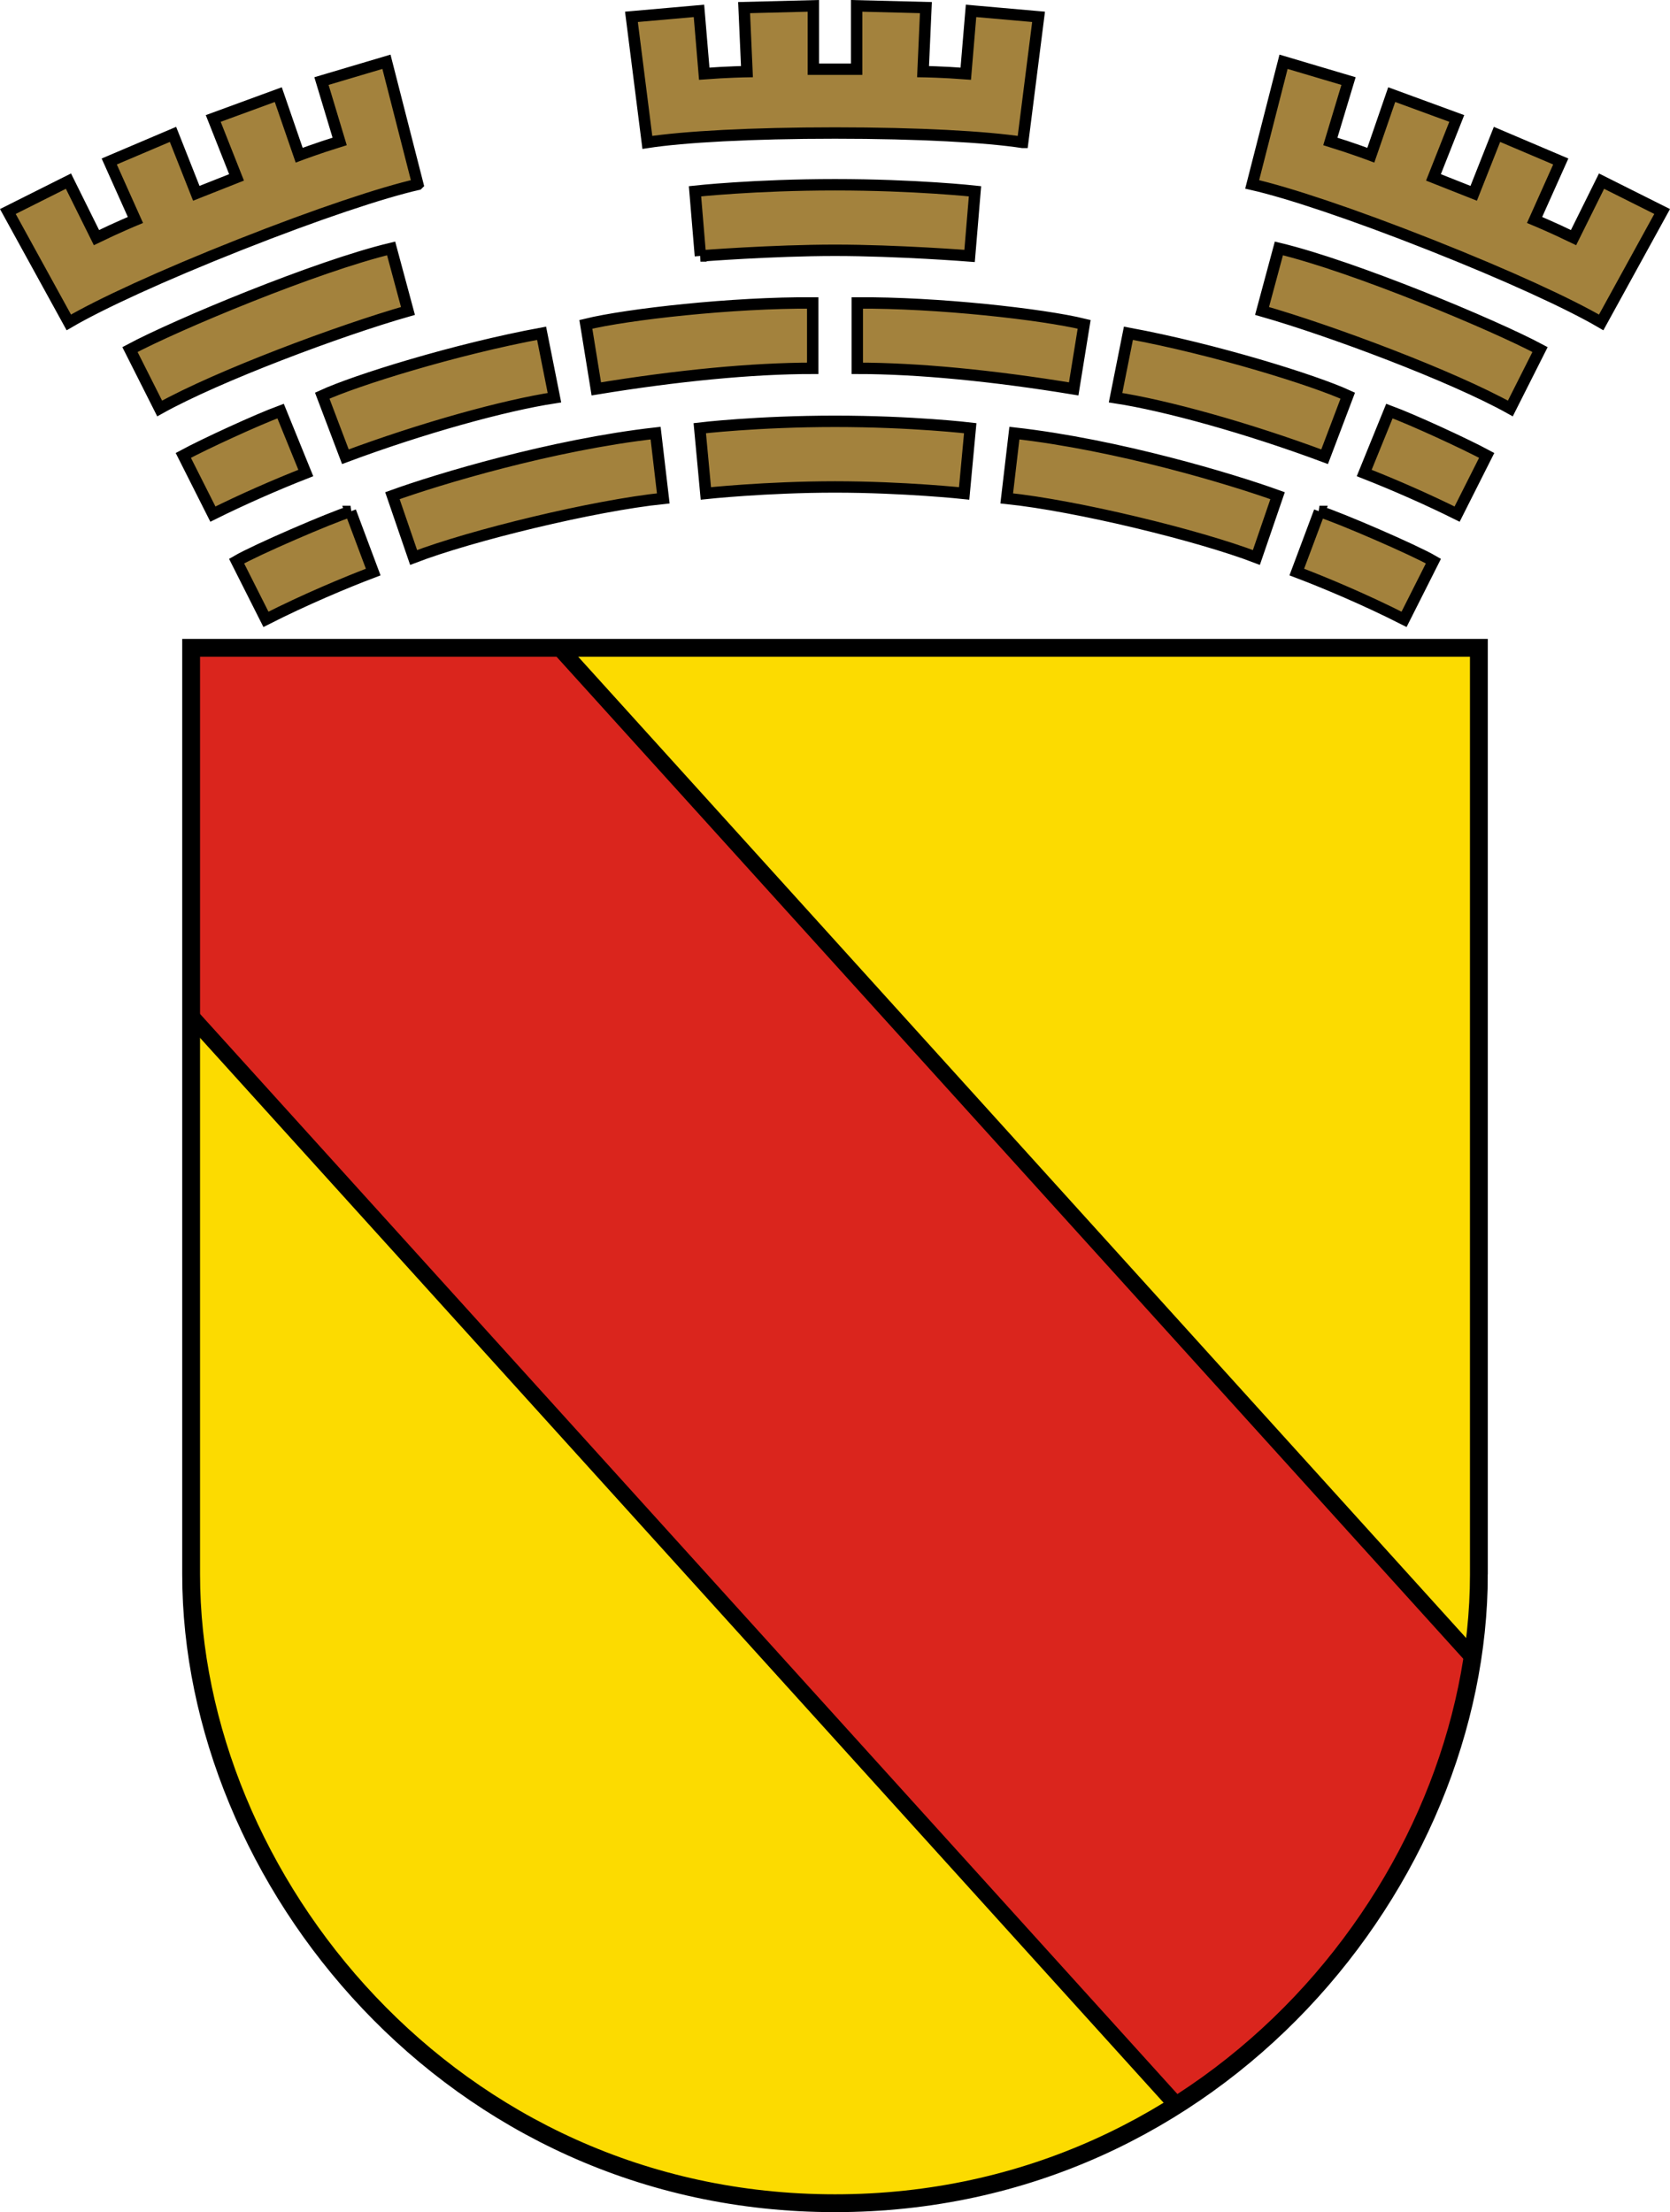 <?xml version="1.0" encoding="UTF-8" standalone="no"?>
<!-- Created with Inkscape (http://www.inkscape.org/) -->

<svg
   version="1.1"
   id="svg182"
   width="468.308"
   height="620.266"
   viewBox="0 0 468.308 620.266"
   sodipodi:docname="CoA Baden-Baden crowned.svg"
   inkscape:version="1.1.1 (3bf5ae0d25, 2021-09-20)"
   xmlns:inkscape="http://www.inkscape.org/namespaces/inkscape"
   xmlns:sodipodi="http://sodipodi.sourceforge.net/DTD/sodipodi-0.dtd"
   xmlns="http://www.w3.org/2000/svg"
   xmlns:svg="http://www.w3.org/2000/svg">
  <sodipodi:namedview
     id="namedview29"
     pagecolor="#505050"
     bordercolor="#eeeeee"
     borderopacity="1"
     inkscape:pageshadow="0"
     inkscape:pageopacity="0"
     inkscape:pagecheckerboard="0"
     showgrid="false"
     inkscape:zoom="1.5"
     inkscape:cx="234"
     inkscape:cy="310"
     inkscape:window-width="2560"
     inkscape:window-height="1506"
     inkscape:window-x="-11"
     inkscape:window-y="-11"
     inkscape:window-maximized="1"
     inkscape:current-layer="svg182" />
  <defs
     id="defs186" />
  <g
     id="g188"
     style="display:inline"
     inkscape:label="baden-baden">
    <g
       id="g18870"
       transform="translate(-231.996,-0.638)"
       inkscape:label="achievement">
      <path
         id="path12133-3-3-7"
         style="display:inline;fill:#a3823d;fill-opacity:1;stroke:#000000;stroke-width:3.2;stroke-linecap:butt;stroke-linejoin:miter;stroke-dasharray:none;stroke-opacity:1"
         d="m 583.135,52.339 8.798,-34.381 18.223,5.411 -5.1,16.923 c 6.162,1.906 11.351,3.863 11.351,3.863 l 5.857,-16.984 18.243,6.684 -6.534,16.522 c 3.761,1.487 7.523,2.975 11.284,4.462 l 6.534,-16.522 17.881,7.601 -7.343,16.397 c 0,0 5.125,2.121 10.923,4.945 l 7.854,-15.834 16.995,8.516 -17.096,31.1 C 672.192,85.887 654.993,77.931 633.036,69.248 611.079,60.565 593.09,54.606 583.135,52.339 Z m -50.049,57.341 c -22.575,-3.706 -43.739,-5.769 -60.688,-5.769 V 85.588 c 22.298,-0.171 52.022,3.16 63.62,5.998 z m 70.364,19.024 c -21.447,-8.009 -44.543,-14.4 -58.624,-16.552 l 3.602,-18.068 c 24.25,4.48 52.197,13.203 61.513,17.494 z m 37.153,16.089 c -8.088,-4.027 -17.603,-8.219 -26.052,-11.526 l 7.066,-17.373 c 6.638,2.446 21.485,9.301 27.285,12.434 z m -138.238,-5.805 1.708,-18.293 c 0,0 -16.091,-1.921 -37.923,-1.921 -21.832,0 -37.922,1.921 -37.922,1.921 l 1.707,18.293 c 0,0 16.947,-1.81 36.215,-1.81 19.269,0 36.215,1.81 36.215,1.81 z M 655.533,115.174 C 639.188,106.056 605.002,93.273 585.903,87.826 l 4.723,-17.532 c 20.898,4.995 60.281,21.427 73.236,28.356 z m -71.216,41.779 c -16.233,-6.232 -50.581,-14.556 -70.01,-16.572 l 2.148,-18.302 c 29.014,3.271 61.068,12.945 73.806,17.55 z M 349.165,52.339 l -8.798,-34.381 -18.223,5.411 5.1,16.923 c -6.162,1.906 -11.351,3.863 -11.351,3.863 l -5.857,-16.984 -18.243,6.684 6.534,16.522 c -3.761,1.487 -7.523,2.975 -11.284,4.462 L 280.509,38.318 262.628,45.918 269.971,62.315 c 0,0 -5.125,2.121 -10.923,4.945 l -7.854,-15.834 -16.995,8.516 17.096,31.1 c 8.813,-5.155 26.012,-13.111 47.969,-21.794 21.957,-8.683 39.946,-14.642 49.901,-16.908 z m 169.607,-11.773 4.462,-35.207 -18.936,-1.67 -1.481,17.612 c -6.431,-0.494 -11.976,-0.581 -11.976,-0.581 L 491.64,2.772 472.218,2.279 V 20.046 c -4.045,0 -8.09,0 -12.135,0 V 2.279 l -19.423,0.493 0.799,17.948 c 0,0 -5.545,0.088 -11.976,0.581 l -1.481,-17.612 -18.936,1.67 4.462,35.207 c 10.091,-1.553 29.011,-2.627 52.622,-2.627 23.612,0 42.531,1.074 52.622,2.627 z M 428.41,72.402 426.892,54.268 c 0,0 16.644,-1.825 39.258,-1.825 22.615,0 39.258,1.825 39.258,1.825 l -1.517,18.134 c 0,0 -20.216,-1.582 -37.741,-1.582 -17.525,0 -37.741,1.582 -37.741,1.582 z m -29.195,37.277 c 22.575,-3.706 43.739,-5.769 60.688,-5.769 V 85.588 C 437.605,85.416 407.88,88.748 396.282,91.586 Z m -70.364,19.024 c 21.447,-8.009 44.543,-14.4 58.624,-16.552 l -3.602,-18.068 c -24.25,4.48 -52.197,13.203 -61.513,17.494 z m -37.153,16.089 c 8.088,-4.027 17.603,-8.219 26.052,-11.526 l -7.066,-17.373 c -6.638,2.446 -21.485,9.301 -27.285,12.434 z m -14.93,-29.619 c 16.345,-9.118 50.53,-21.901 69.63,-27.348 l -4.723,-17.532 c -20.898,4.995 -60.281,21.427 -73.236,28.356 z m 71.216,41.779 c 16.233,-6.232 50.582,-14.556 70.01,-16.572 l -2.149,-18.302 c -29.014,3.271 -61.067,12.945 -73.805,17.55 z m 254.029,-12.912 -6.365,16.996 c 7.787,2.951 19.307,7.787 30.081,13.263 l 8.233,-16.332 c -5.232,-3.069 -26.322,-12.18 -31.949,-13.927 z m -271.725,0 6.365,16.996 c -7.787,2.951 -19.307,7.787 -30.081,13.263 l -8.233,-16.332 c 5.232,-3.069 26.322,-12.18 31.949,-13.927 z"
         inkscape:label="crown" />
      <g
         id="g17982"
         style="display:inline"
         inkscape:label="coa">
        <path
           style="display:inline;opacity:1;fill:#fcdb00;fill-opacity:1;stroke:none;stroke-width:4;stroke-linecap:butt;stroke-linejoin:miter;stroke-dasharray:none;stroke-opacity:1"
           d="M 646.708,442.078 V 182.283 c -120.372,0 -240.744,0 -361.115,0 v 259.795 c 0,85.03 72.777,176.326 180.558,176.326 107.78,0 180.558,-91.296 180.558,-176.326 z"
           id="path15287-3"
           inkscape:label="coa-o" />
        <path
           style="display:inline;fill:#da251d;fill-opacity:1;stroke:none;stroke-width:1px;stroke-linecap:butt;stroke-linejoin:miter;stroke-opacity:1"
           d="m 285.593,285.53 276.293,305.303 c 0,0 37.129,-22.032 58.832,-59.623 22.573,-39.097 24.374,-65.769 24.374,-65.769 L 388.839,182.283 H 285.593 Z"
           id="path15389-1"
           inkscape:label="coa-g" />
        <path
           id="path15417"
           style="fill:none;stroke:#000000;stroke-width:4.5;stroke-linecap:butt;stroke-linejoin:miter;stroke-dasharray:none;stroke-opacity:1"
           d="M 561.886,590.833 285.593,285.53 M 388.839,182.283 645.092,465.441"
           inkscape:label="coa-p" />
        <path
           style="display:inline;fill:none;stroke:#000000;stroke-width:5;stroke-linecap:butt;stroke-linejoin:miter;stroke-dasharray:none;stroke-opacity:1"
           d="M 646.708,442.078 V 182.283 c -120.372,0 -240.744,0 -361.115,0 v 259.795 c 0,85.03 72.777,176.326 180.558,176.326 107.78,0 180.558,-91.296 180.558,-176.326 z"
           id="path15287-3-6"
           inkscape:label="coa-f" />
      </g>
    </g>
  </g>
</svg>
